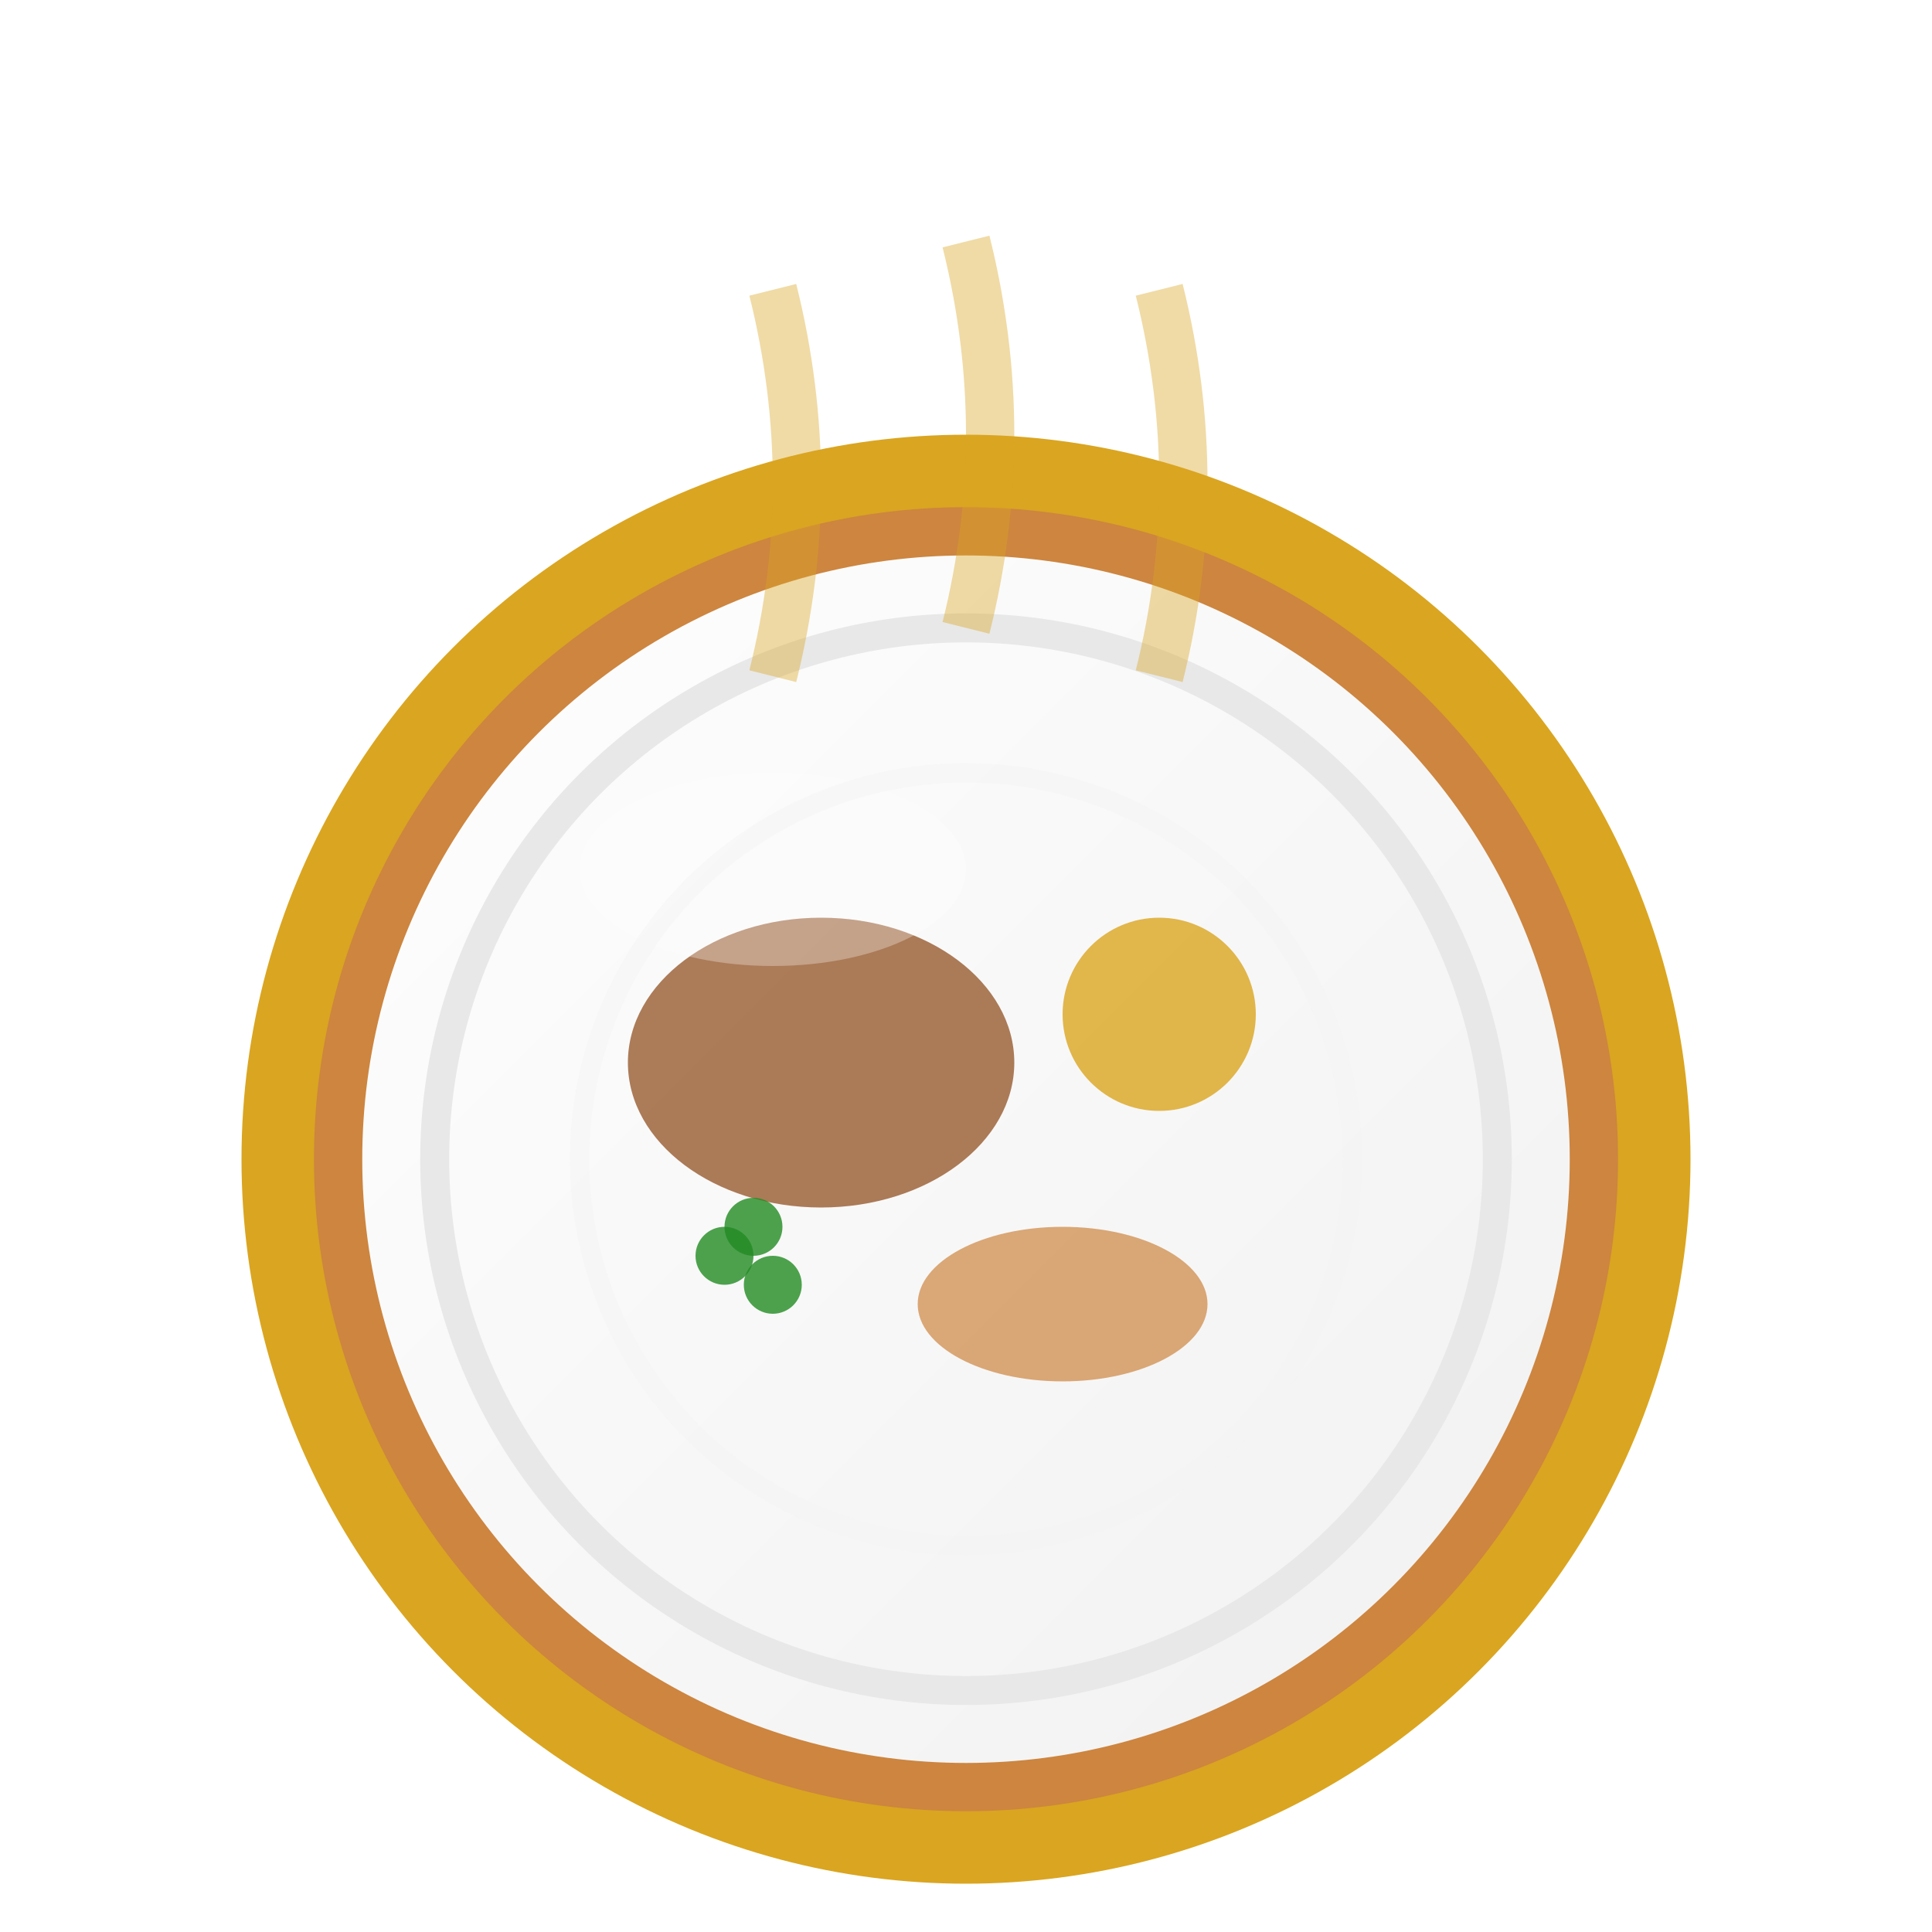 <svg width="20" height="20" viewBox="0 0 20 20" xmlns="http://www.w3.org/2000/svg">
  <defs>
    <linearGradient id="plateGradient" x1="0%" y1="0%" x2="100%" y2="100%">
      <stop offset="0%" style="stop-color:#ffffff;stop-opacity:1" />
      <stop offset="100%" style="stop-color:#f0f0f0;stop-opacity:1" />
    </linearGradient>
    <filter id="plateShadow" x="-50%" y="-50%" width="200%" height="200%">
      <feDropShadow dx="1" dy="1" stdDeviation="1" flood-color="#000000" flood-opacity="0.2"/>
    </filter>
  </defs>
  
  <!-- Main plate -->
  <circle cx="10" cy="12" r="7" 
          fill="url(#plateGradient)" 
          stroke="#DAA520" 
          stroke-width="1" 
          filter="url(#plateShadow)"/>
  
  <!-- Plate rim -->
  <circle cx="10" cy="12" r="6.5" 
          fill="none" 
          stroke="#CD853F" 
          stroke-width="0.5"/>
  
  <!-- Inner plate area -->
  <circle cx="10" cy="12" r="5.5" 
          fill="none" 
          stroke="#e8e8e8" 
          stroke-width="0.3"/>
  
  <!-- Food portions on plate -->
  <!-- Main dish -->
  <ellipse cx="8.5" cy="11" rx="2" ry="1.5" 
           fill="#8B4513" 
           opacity="0.7"/>
  
  <!-- Side dish 1 -->
  <circle cx="12" cy="10.5" r="1" 
          fill="#DAA520" 
          opacity="0.8"/>
  
  <!-- Side dish 2 -->
  <ellipse cx="11" cy="13.5" rx="1.5" ry="0.8" 
           fill="#CD853F" 
           opacity="0.7"/>
  
  <!-- Garnish -->
  <circle cx="7.5" cy="13" r="0.3" fill="#228B22" opacity="0.8"/>
  <circle cx="8" cy="13.3" r="0.3" fill="#228B22" opacity="0.8"/>
  <circle cx="7.8" cy="12.7" r="0.3" fill="#228B22" opacity="0.8"/>
  
  <!-- Steam/aroma lines -->
  <g stroke="#DAA520" stroke-width="0.5" opacity="0.4">
    <path d="M8 7 Q8.5 5 8 3" fill="none"/>
    <path d="M10 6.5 Q10.5 4.5 10 2.5" fill="none"/>
    <path d="M12 7 Q12.5 5 12 3" fill="none"/>
  </g>
  
  <!-- Plate highlight -->
  <ellipse cx="8" cy="9" rx="2" ry="1" 
           fill="#ffffff" 
           opacity="0.3"/>
  
  <!-- Decorative plate pattern -->
  <circle cx="10" cy="12" r="4" 
          fill="none" 
          stroke="#f5f5f5" 
          stroke-width="0.2" 
          opacity="0.5"/>
</svg>
